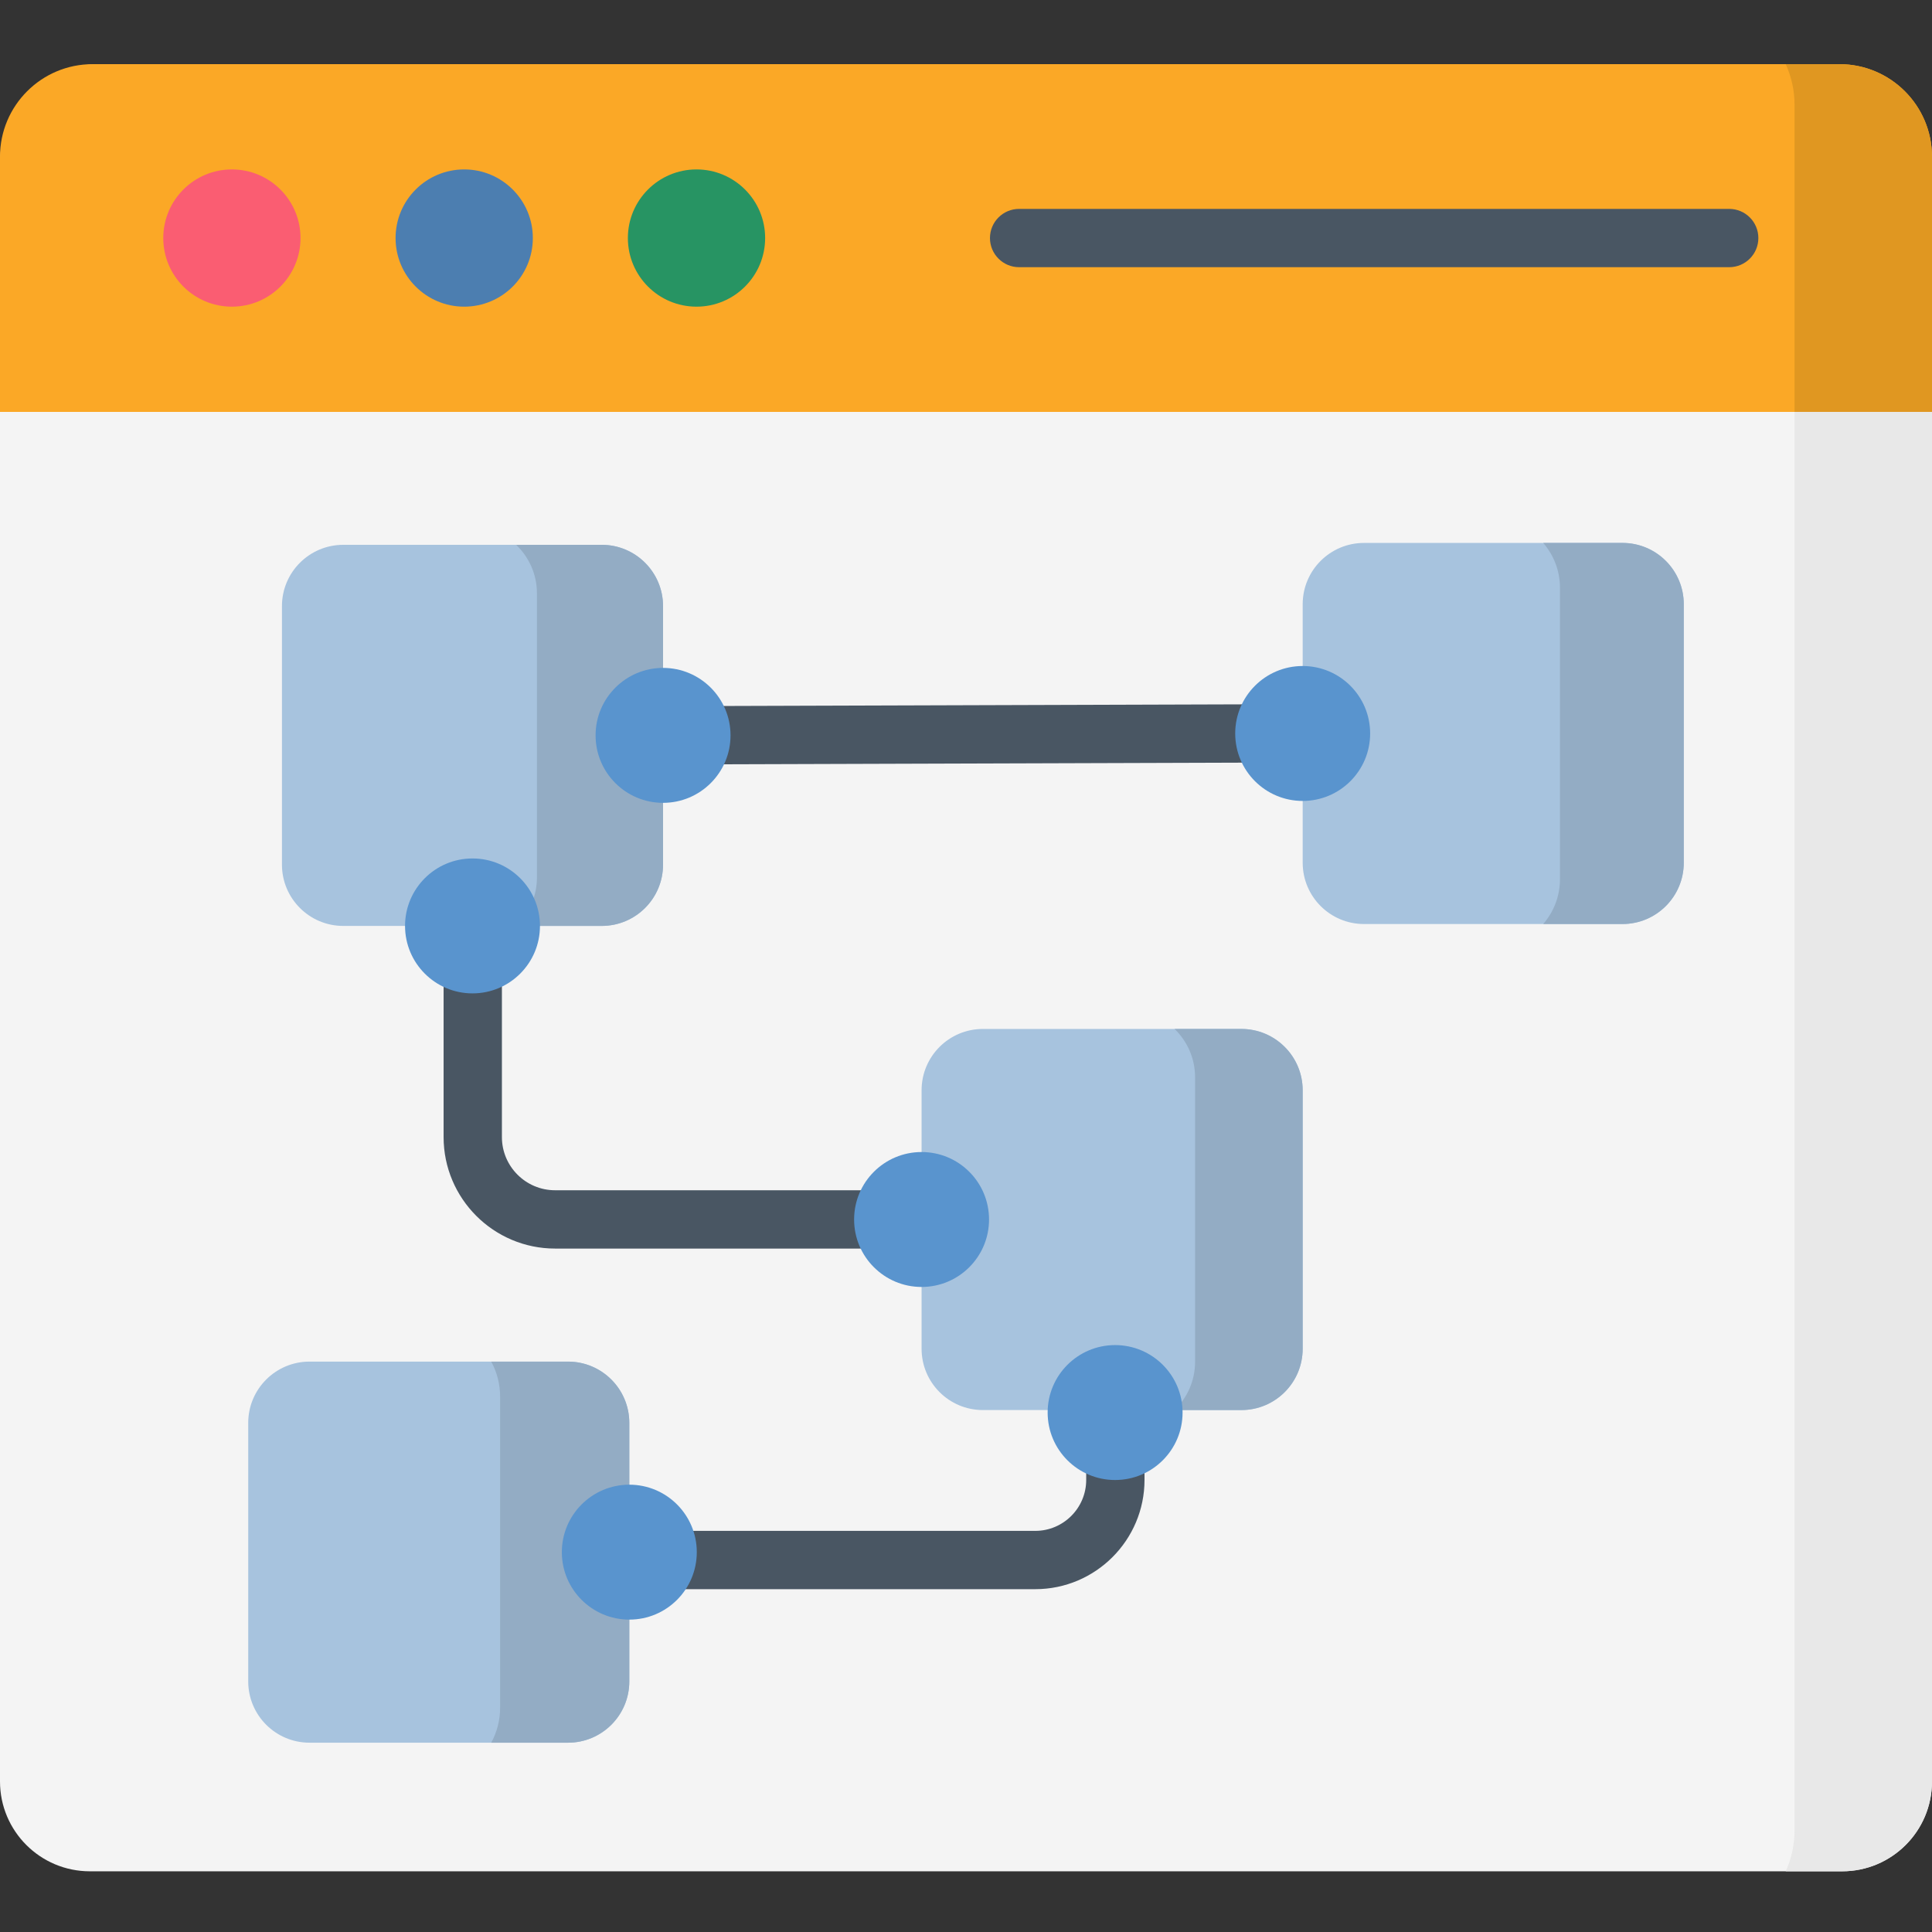 <?xml version="1.0" encoding="UTF-8"?> <svg xmlns="http://www.w3.org/2000/svg" width="500" height="500" viewBox="0 0 500 500" fill="none"><rect x="0" y="0" width="500" height="500" fill="#333333" stroke="none"/><g clip-path="url(#clip0_1259_10279)"><path d="M476.741 484.291H23.258C10.414 484.291 0 473.88 0 461.033V42.34C0 28.126 11.524 16.602 25.738 16.602H473.899C488.311 16.602 499.999 28.29 499.999 42.706V461.033C499.999 473.88 489.585 484.291 476.741 484.291Z" fill="#F4F4F4"></path><path d="M473.898 16.602H462.142C463.606 19.818 464.427 23.388 464.427 27.15V473.747C464.427 477.508 463.606 481.079 462.142 484.291H476.74C489.588 484.291 499.999 473.88 499.999 461.033V42.706C499.999 28.29 488.31 16.602 473.898 16.602V16.602Z" fill="#E8E8E8"></path><path d="M0 106.606H499.999V40.562C499.999 27.329 489.272 16.602 476.039 16.602H23.96C10.727 16.602 0 27.333 0 40.562L0 106.606Z" fill="#FBA826"></path><path d="M476.039 16.602H462.142C463.606 19.818 464.427 23.388 464.427 27.15V106.606H499.999V40.562C499.999 27.333 489.272 16.602 476.039 16.602Z" fill="#E09721"></path><path d="M77.773 61.604C77.773 71.415 69.824 79.365 60.012 79.365C50.205 79.365 42.255 71.415 42.255 61.604C42.255 51.796 50.205 43.846 60.012 43.846C69.824 43.846 77.773 51.796 77.773 61.604Z" fill="#FA5D72"></path><path d="M137.897 61.604C137.897 71.415 129.944 79.365 120.136 79.365C110.325 79.365 102.375 71.415 102.375 61.604C102.375 51.796 110.325 43.846 120.136 43.846C129.944 43.846 137.897 51.796 137.897 61.604Z" fill="#4C7EB0"></path><path d="M198.017 61.604C198.017 71.415 190.063 79.365 180.255 79.365C170.448 79.365 162.494 71.415 162.494 61.604C162.494 51.796 170.448 43.846 180.255 43.846C190.063 43.846 198.017 51.796 198.017 61.604Z" fill="#279463"></path><path d="M176.559 197.834C172.401 197.834 169.029 194.469 169.014 190.311C169.002 186.146 172.371 182.755 176.536 182.743L332.279 182.251H332.301C336.46 182.251 339.836 185.616 339.847 189.774C339.862 193.939 336.494 197.33 332.328 197.342L176.582 197.834C176.574 197.834 176.567 197.834 176.559 197.834Z" fill="#495663"></path><path d="M239.94 323.128H143.653C127.746 323.128 114.803 310.184 114.803 294.273V241.394C114.803 237.225 118.183 233.849 122.348 233.849C126.514 233.849 129.894 237.228 129.894 241.394V294.273C129.894 301.865 136.066 308.037 143.653 308.037H239.94C244.105 308.037 247.485 311.413 247.485 315.582C247.485 319.748 244.105 323.128 239.94 323.128Z" fill="#495663"></path><path d="M267.92 411.277H162.868C158.698 411.277 155.322 407.901 155.322 403.732C155.322 399.566 158.698 396.19 162.868 396.19H267.92C275.195 396.19 281.108 390.274 281.108 383.003V365.566C281.108 361.4 284.488 358.024 288.653 358.024C292.819 358.024 296.199 361.4 296.199 365.566V383.003C296.199 398.594 283.515 411.277 267.92 411.277Z" fill="#495663"></path><path d="M321.269 364.921H254.367C245.609 364.921 238.506 357.818 238.506 349.056V282.158C238.506 273.395 245.609 266.292 254.367 266.292H321.269C330.028 266.292 337.131 273.395 337.131 282.158V349.056C337.131 357.818 330.028 364.921 321.269 364.921Z" fill="#A7C3DE"></path><path d="M321.27 266.292H303.985C307.247 269.455 309.284 273.88 309.284 278.782V352.428C309.284 357.334 307.247 361.759 303.981 364.921H321.266C330.028 364.921 337.131 357.818 337.131 349.056V282.158C337.131 273.395 330.028 266.292 321.27 266.292Z" fill="#93ACC4"></path><path d="M255.965 315.605C255.965 325.248 248.149 333.065 238.506 333.065C228.862 333.065 221.042 325.248 221.042 315.605C221.042 305.961 228.862 298.145 238.506 298.145C248.149 298.145 255.965 305.961 255.965 315.605Z" fill="#5994CE"></path><path d="M306.049 365.566C306.049 375.209 298.232 383.026 288.589 383.026C278.945 383.026 271.129 375.209 271.129 365.566C271.129 355.922 278.945 348.106 288.589 348.106C298.232 348.106 306.049 355.922 306.049 365.566Z" fill="#5994CE"></path><path d="M419.898 239.136H352.996C344.234 239.136 337.135 232.033 337.135 223.274V156.372C337.135 147.614 344.234 140.511 352.996 140.511H419.898C428.657 140.511 435.76 147.614 435.76 156.372V223.274C435.76 232.033 428.657 239.136 419.898 239.136Z" fill="#A7C3DE"></path><path d="M419.898 140.507H399.387C402.08 143.631 403.72 147.686 403.72 152.134V227.512C403.72 231.96 402.08 236.015 399.387 239.136H419.898C428.657 239.136 435.76 232.033 435.76 223.27V156.372C435.76 147.61 428.657 140.507 419.898 140.507Z" fill="#93ACC4"></path><path d="M354.594 189.823C354.594 199.467 346.774 207.283 337.131 207.283C327.487 207.283 319.671 199.467 319.671 189.823C319.671 180.18 327.487 172.363 337.131 172.363C346.774 172.363 354.594 180.18 354.594 189.823Z" fill="#5994CE"></path><path d="M155.731 239.628H88.833C80.071 239.628 72.968 232.525 72.968 223.763V156.864C72.968 148.102 80.071 140.999 88.833 140.999H155.731C164.494 140.999 171.597 148.102 171.597 156.864V223.763C171.597 232.525 164.494 239.628 155.731 239.628Z" fill="#A7C3DE"></path><path d="M155.731 140.999H133.579C136.886 144.161 138.958 148.609 138.958 153.549V227.077C138.958 232.018 136.89 236.465 133.579 239.628H155.731C164.493 239.628 171.596 232.525 171.596 223.763V156.864C171.596 148.102 164.493 140.999 155.731 140.999Z" fill="#93ACC4"></path><path d="M189.06 190.315C189.06 199.959 181.24 207.775 171.597 207.775C161.953 207.775 154.137 199.959 154.137 190.315C154.137 180.672 161.953 172.852 171.597 172.852C181.24 172.852 189.06 180.672 189.06 190.315Z" fill="#5994CE"></path><path d="M147.003 451.007H80.101C71.342 451.007 64.239 443.904 64.239 435.146V368.244C64.239 359.485 71.342 352.382 80.101 352.382H147.003C155.765 352.382 162.864 359.485 162.864 368.244V435.146C162.868 443.904 155.765 451.007 147.003 451.007Z" fill="#A7C3DE"></path><path d="M147.002 352.382H127.128C128.597 355.079 129.428 358.169 129.428 361.457V441.932C129.428 445.22 128.597 448.314 127.128 451.011H147.002C155.765 451.011 162.868 443.908 162.868 435.146V368.248C162.868 359.485 155.765 352.382 147.002 352.382Z" fill="#93ACC4"></path><path d="M180.328 401.695C180.328 411.339 172.511 419.155 162.868 419.155C153.224 419.155 145.404 411.339 145.404 401.695C145.404 392.052 153.224 384.235 162.868 384.235C172.511 384.235 180.328 392.052 180.328 401.695Z" fill="#5994CE"></path><path d="M139.744 239.628C139.744 249.271 131.928 257.088 122.284 257.088C112.641 257.088 104.824 249.271 104.824 239.628C104.824 229.984 112.641 222.168 122.284 222.168C131.928 222.168 139.744 229.984 139.744 239.628Z" fill="#5994CE"></path><path d="M263.748 69.149H447.516C451.686 69.149 455.062 65.773 455.062 61.604C455.062 57.438 451.682 54.062 447.516 54.062H263.748C259.582 54.062 256.202 57.438 256.202 61.604C256.202 65.773 259.582 69.149 263.748 69.149Z" fill="#495663"></path></g><defs><clipPath id="clip0_1259_10279"><rect width="500" height="500" fill="white"></rect></clipPath></defs></svg> 